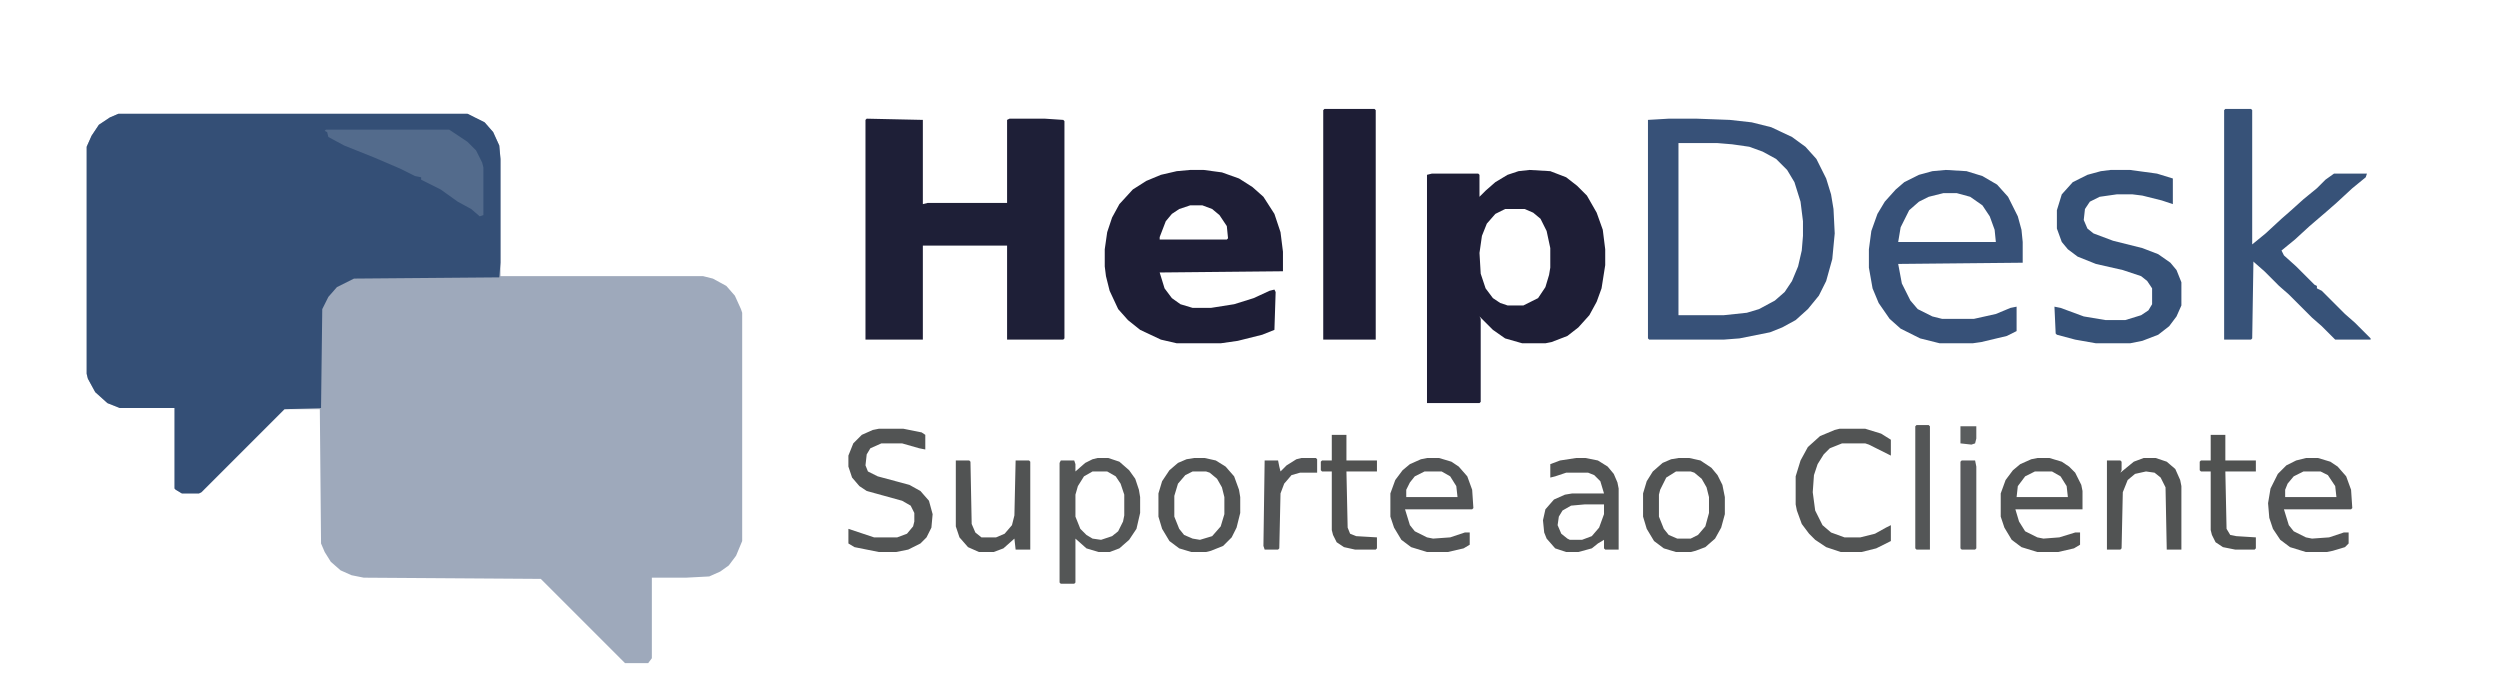<?xml version="1.0" encoding="UTF-8"?>
<svg version="1.1" viewBox="0 0 2048 573" width="750" height="210" xmlns="http://www.w3.org/2000/svg">
<path transform="translate(97,93)" d="m0 0h286l14 7 7 8 5 11 1 11v96h166l8 2 11 6 7 8 5 11 1 3v187l-5 12-6 8-7 5-9 4-19 1h-28v66l-3 4h-19l-69-69-145-1-10-2-9-4-8-7-5-8-3-7-1-110h-29l-68 68-2 1h-14l-5-3-1-1v-66h-45l-10-4-10-9-6-11-1-4v-186l4-9 6-9 9-6z" fill="#9EA9BB"/>
<path transform="translate(97,93)" d="m0 0h286l14 7 7 8 5 11 1 11v85l-1 12-119 1-14 7-7 8-5 10-1 81-30 1-68 68-2 1h-14l-5-3-1-1v-66h-45l-10-4-10-9-6-11-1-4v-186l4-9 6-9 9-6z" fill="#344F76"/>
<path transform="translate(710,97)" d="m0 0 46 1v69l4-1h65v-68l2-1h29l15 1 1 1v178l-1 1h-46v-77h-69v77h-47v-180z" fill="#1E1F37"/>
<path transform="translate(1253,139)" d="m0 0 17 1 13 5 9 7 8 8 8 14 5 14 2 16v13l-3 19-4 11-6 11-9 10-9 7-13 5-5 1h-19l-14-4-10-7-11-11 1 2v68l-1 1h-43v-187l4-1h38l1 1v18l5-5 8-7 10-6 9-3zm-20 32-8 4-7 8-4 10-2 14 1 17 4 12 6 8 6 4 6 2h13l12-6 6-9 3-10 1-6v-16l-3-14-5-10-6-5-7-3z" fill="#1E1E36"/>
<path transform="translate(975,139)" d="m0 0h11l15 2 14 5 11 7 9 8 9 14 5 15 2 16v16l-101 1 4 13 6 8 7 5 10 3h15l19-3 16-5 13-6 4-1 1 2-1 31-10 4-20 5-14 2h-36l-13-3-17-8-10-8-8-9-7-15-3-12-1-8v-14l2-14 4-12 6-11 11-12 11-7 12-5 13-3zm0 29-9 3-6 4-5 6-5 13v2h55l1-1-1-10-6-9-6-5-8-3z" fill="#1E1E36"/>
<path transform="translate(1367,97)" d="m0 0h23l27 1 18 2 16 4 17 8 11 8 9 10 8 16 4 13 2 12 1 20-2 21-5 18-6 12-9 11-10 9-11 6-10 4-25 5-13 1h-61l-1-1v-179zm8 20v141h37l19-2 10-3 13-7 8-7 6-9 5-12 3-13 1-12v-12l-2-16-5-16-6-10-9-9-11-6-11-4-14-2-12-1z" fill="#375178"/>
<path transform="translate(1594,139)" d="m0 0 17 1 13 4 12 7 9 10 8 16 3 11 1 10v17l-102 1 3 16 7 14 6 7 12 6 8 2h26l18-4 12-5 5-1v20l-8 4-21 5-7 1h-27l-16-4-16-8-9-8-9-13-5-12-3-17v-15l2-15 5-14 6-10 9-10 7-6 12-6 11-3zm-2 19-12 3-8 4-8 7-7 14-2 12h80l-1-10-4-11-6-9-10-7-11-3z" fill="#375178"/>
<path transform="translate(1823,89)" d="m0 0h21l1 1v110l11-9 13-12 8-7 10-9 11-9 7-7 7-5h27l-1 3-11 9-13 12-8 7-14 12-12 11-11 9 2 4 10 9 15 15 2 1v2l4 2 19 19 8 7 13 13v1h-29l-11-11-8-7-19-19-8-7-12-12-8-7-1-1-1 63-1 1h-22v-188z" fill="#375278"/>
<path transform="translate(1085,89)" d="m0 0h41l1 1v188h-43v-188z" fill="#1D1D35"/>
<path transform="translate(1729,139)" d="m0 0h16l22 3 13 4v21l-9-3-16-4-8-1h-13l-14 2-8 4-4 6-1 9 3 7 5 4 16 6 24 6 13 5 10 7 5 6 4 10v19l-4 9-6 8-9 7-13 5-10 2h-28l-17-3-15-4-1-1-1-22 5 1 19 7 18 3h16l13-4 6-4 3-5v-13l-4-6-5-4-15-5-22-5-15-6-8-6-5-6-4-11v-15l4-13 9-10 12-6 11-3z" fill="#365177"/>
<path transform="translate(267,106)" d="m0 0h101l15 10 7 7 5 10 1 4v39l-3 1-7-6-11-6-14-10-16-8v-2l-5-1-12-6-21-9-25-10-13-7-1-4-2-1z" fill="#536B8C"/>
<path transform="translate(899,375)" d="m0 0h9l9 3 8 7 5 7 3 9 1 6v13l-3 13-6 9-8 7-8 3h-9l-10-3-9-8v36l-1 1h-11l-1-1v-98l1-2h11l1 3v6l8-7 6-3zm-4 11-7 4-5 8-2 7v18l4 10 5 5 5 3 7 1 9-3 5-4 4-8 1-5v-17l-3-9-4-6-7-4z" fill="#545656"/>
<path transform="translate(720,351)" d="m0 0h20l15 3 3 2v12l-5-1-14-4h-17l-9 4-3 5-1 9 2 5 8 4 26 7 9 5 7 8 3 11-1 11-4 8-5 5-10 5-10 2h-14l-20-4-5-3v-12l21 7h19l8-3 5-6 1-4v-7l-3-6-7-4-29-8-6-4-6-7-3-9v-9l4-10 7-7 9-4z" fill="#525454"/>
<path transform="translate(1889,375)" d="m0 0h10l10 3 6 4 7 8 4 11 1 15-1 1h-55l4 13 4 5 10 5 5 1 14-1 12-4h4v9l-3 3-10 3-5 1h-17l-13-4-8-6-6-9-3-9-1-12 2-12 6-12 7-7 8-4zm-2 11-8 4-5 6-2 5v6h42l-1-9-6-9-6-3z" fill="#525455"/>
<path transform="translate(1169,375)" d="m0 0h10l10 3 6 4 7 8 4 11 1 15-1 1h-55l4 13 4 5 10 5 5 1 14-1 12-4h4v10l-5 3-13 3h-17l-13-4-8-6-6-10-3-9v-19l4-11 6-8 6-5 9-4zm-2 11-8 4-4 5-3 6v6h42l-1-9-5-8-7-4z" fill="#525455"/>
<path transform="translate(1669,375)" d="m0 0h10l10 3 6 4 5 5 5 10 1 5v15h-55l3 10 5 8 10 5 5 1 13-1 13-4h4v10l-5 3-13 3h-17l-13-4-8-6-6-10-3-9v-19l4-11 6-8 6-5 9-4zm-2 11-8 4-6 8-1 9h42l-1-9-5-8-7-4z" fill="#525454"/>
<path transform="translate(1507,351)" d="m0 0h21l13 4 8 5v13l-18-9-3-1h-19l-10 4-5 5-5 8-3 9-1 14 2 15 6 12 7 6 11 4h13l12-3 9-5 4-2v13l-12 6-12 3h-17l-12-4-9-6-5-5-6-8-4-11-1-5v-23l4-13 6-11 10-9 12-5z" fill="#525454"/>
<path transform="translate(1291,375)" d="m0 0h8l10 2 8 5 5 6 3 7 1 5v50h-11l-1-1v-7l-5 3-5 4-11 3h-10l-9-3-7-8-2-5-1-10 2-9 7-8 9-4 6-1h26l-3-10-5-5-5-2h-18l-9 3-4 1v-11l8-3zm7 38-11 1-7 4-3 5-1 7 3 7 5 4 2 1h10l8-3 6-7 4-11v-8z" fill="#525454"/>
<path transform="translate(978,375)" d="m0 0h9l9 2 8 5 7 8 4 11 1 6v13l-3 12-4 8-7 7-10 4-4 1h-12l-10-3-8-6-6-10-3-10v-19l3-10 6-9 7-6 7-3zm-1 11-6 3-6 7-3 10v17l4 10 4 5 7 3 6 1 10-3 7-8 3-10v-14l-2-8-4-7-6-5-3-1z" fill="#525454"/>
<path transform="translate(1375,375)" d="m0 0h9l9 2 9 6 5 6 4 8 2 10v14l-3 11-5 9-8 7-8 3-4 1h-12l-10-3-8-6-6-10-3-10v-19l3-10 5-8 8-7 7-3zm-2 11-8 5-5 10-1 4v18l4 10 4 5 7 3h11l6-3 6-7 3-11v-13l-2-8-4-7-6-5-3-1z" fill="#525454"/>
<path transform="translate(783,377)" d="m0 0h11l1 1 1 51 3 7 5 4h12l7-3 6-7 2-8 1-45h11l1 1v72h-12l-1-9-9 8-8 3h-12l-9-4-7-8-3-9z" fill="#515353"/>
<path transform="translate(1756,375)" d="m0 0h10l9 3 7 6 4 9 1 5v52h-12l-1-51-4-8-5-4-7-1-9 2-6 5-4 10-1 46-1 1h-11v-73h11l1 1v7l-1 2 11-9z" fill="#515353"/>
<path transform="translate(1091,356)" d="m0 0h12v21h25v9h-25l1 46 2 5 5 2 17 1v9l-1 1h-17l-9-2-6-4-3-6-1-4v-48h-8l-1-1v-7l1-1h8z" fill="#515251"/>
<path transform="translate(1811,356)" d="m0 0h12v21h25v9h-25l1 47 3 5 5 1 16 1v9l-1 1h-16l-10-2-6-4-3-6-1-4v-48h-8l-1-1v-7l1-1h8z" fill="#505251"/>
<path transform="translate(1066,375)" d="m0 0h12l1 1v11h-14l-7 2-6 7-3 8-1 45-1 1h-11l-1-3 1-70h11l1 5 1 4 5-5 8-5z" fill="#535556"/>
<path transform="translate(1570,348)" d="m0 0h10l1 1v101h-11l-1-1v-100z" fill="#545657"/>
<path transform="translate(1607,377)" d="m0 0h11l1 5v67l-1 1h-11l-1-1v-71z" fill="#585A5C"/>
<path transform="translate(1606,349)" d="m0 0h13v10l-1 4-3 1-9-1z" fill="#5A5D5E"/>
</svg>
